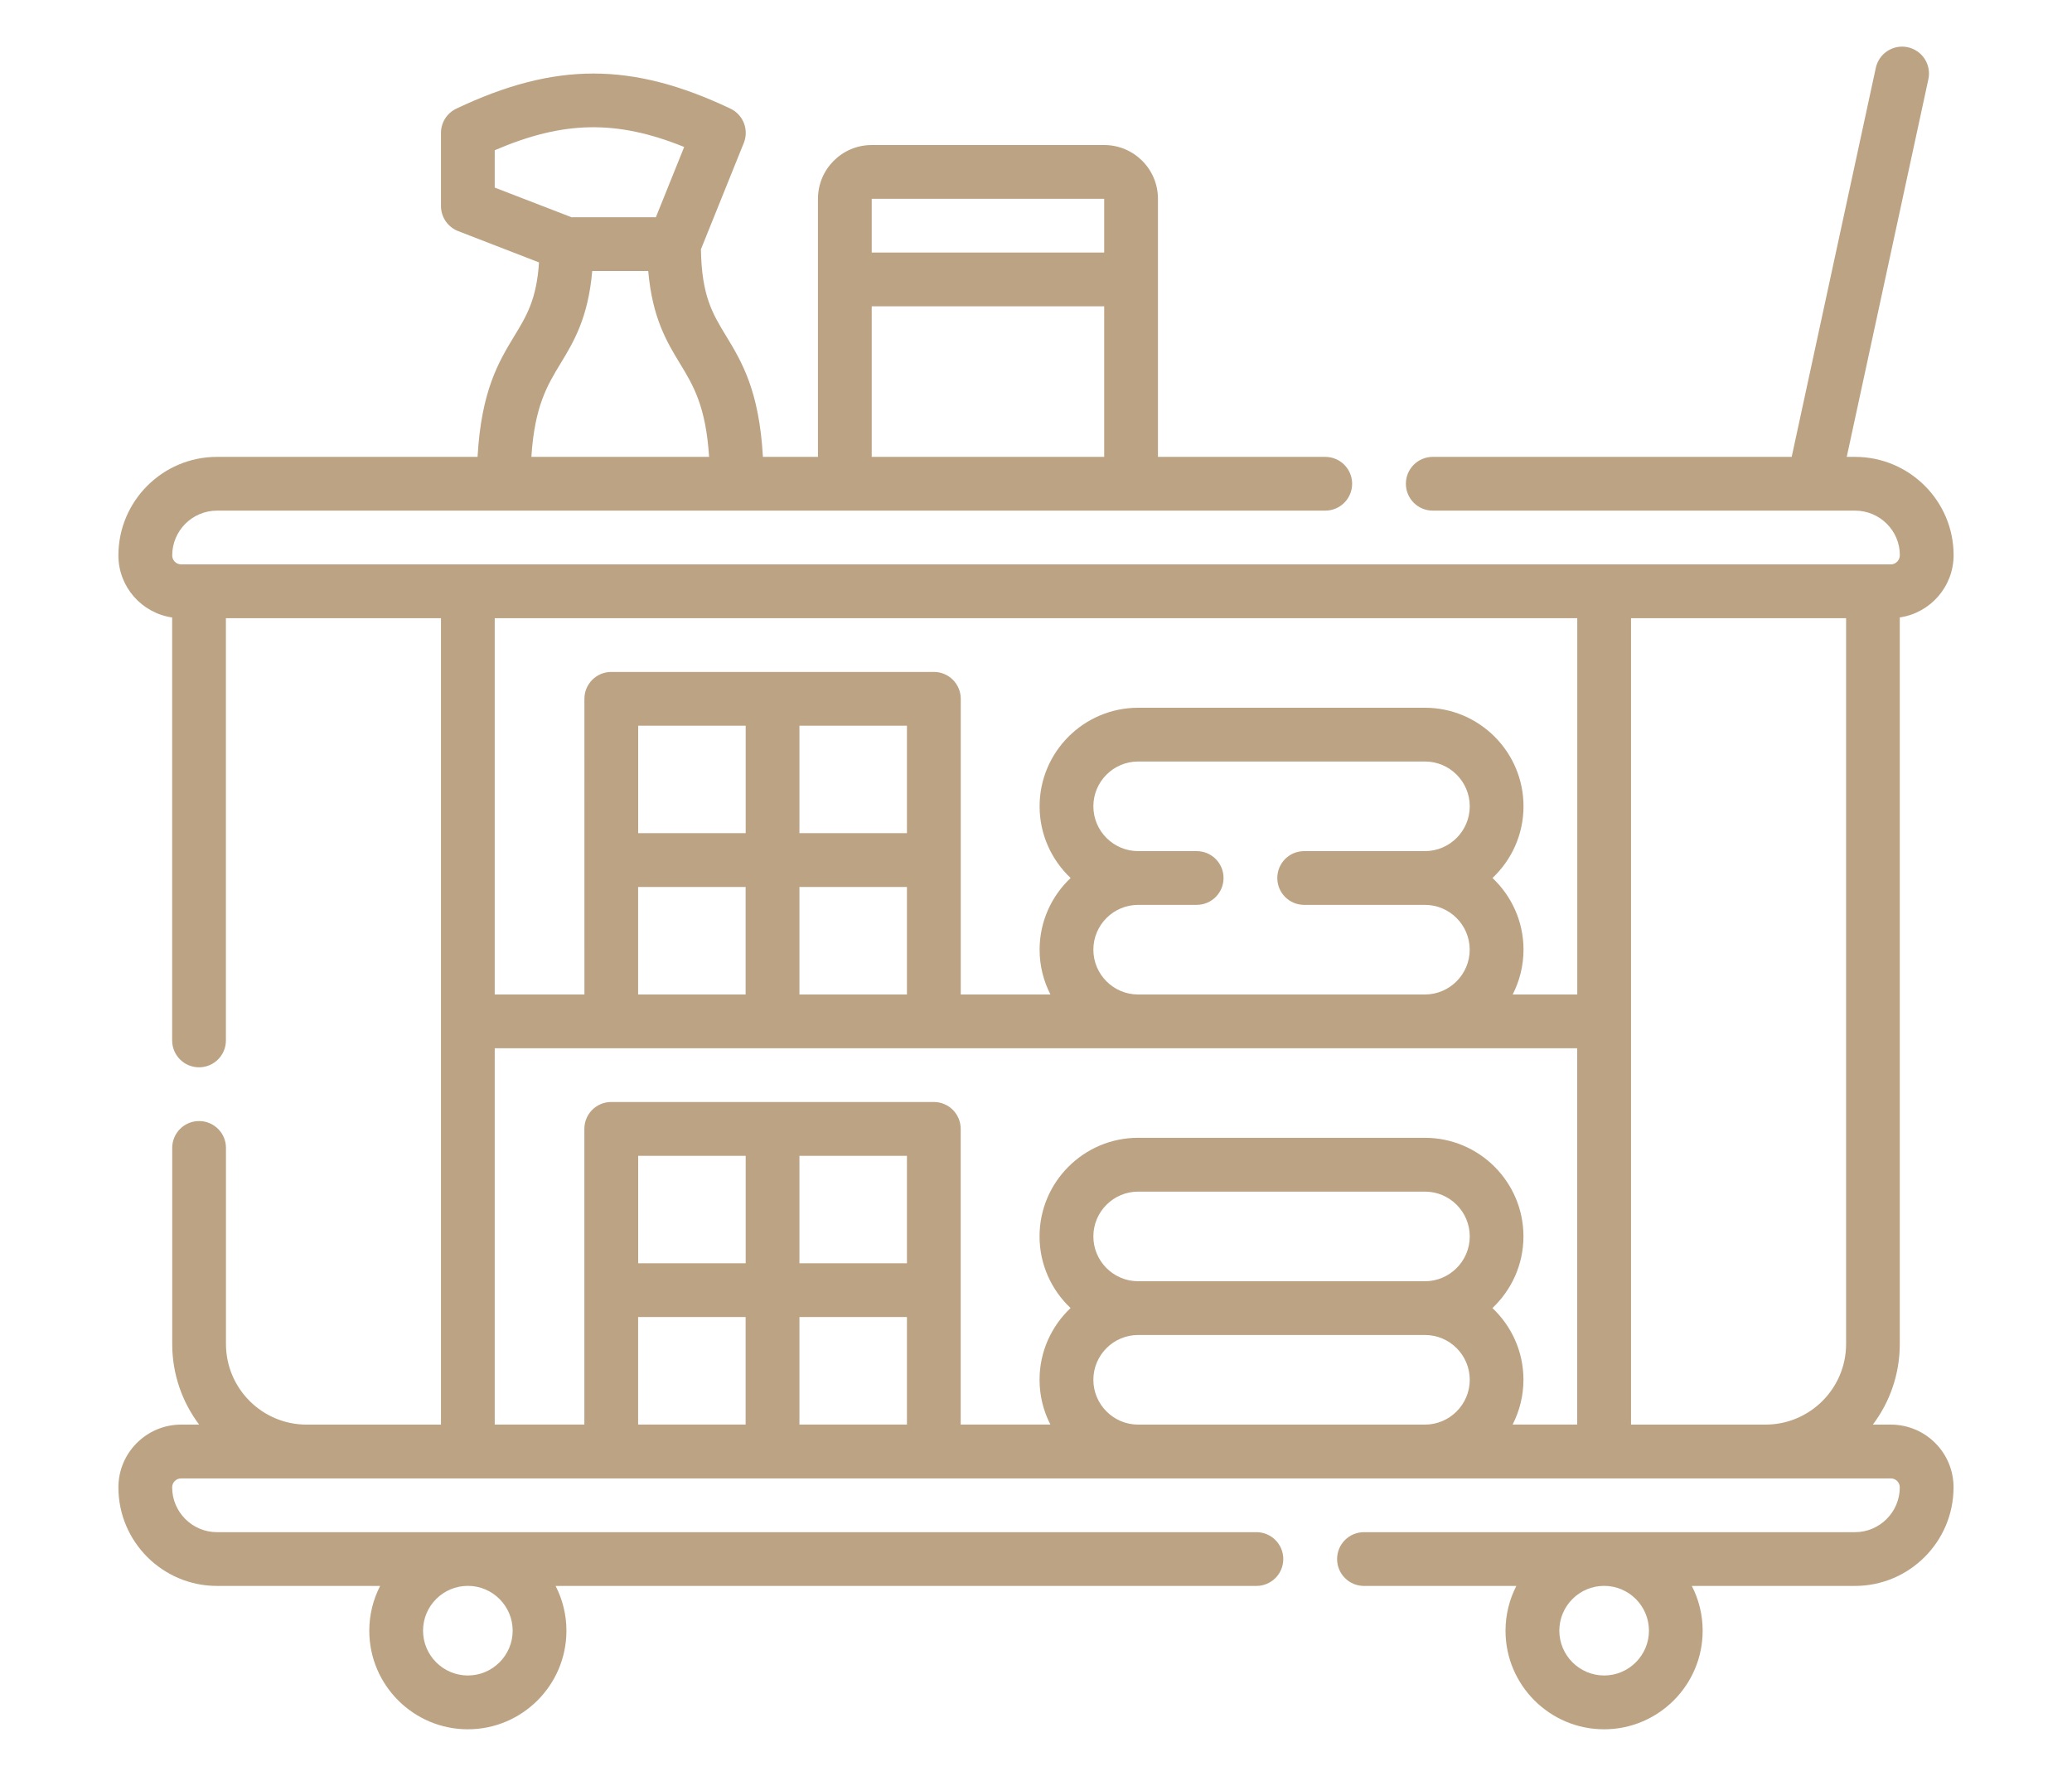 <?xml version="1.0" encoding="utf-8"?>
<!-- Generator: Adobe Illustrator 17.0.0, SVG Export Plug-In . SVG Version: 6.00 Build 0)  -->
<!DOCTYPE svg PUBLIC "-//W3C//DTD SVG 1.1//EN" "http://www.w3.org/Graphics/SVG/1.1/DTD/svg11.dtd">
<svg version="1.1" xmlns="http://www.w3.org/2000/svg" xmlns:xlink="http://www.w3.org/1999/xlink" x="0px" y="0px" width="35px"
	 height="30px" viewBox="0 0 35 30" enable-background="new 0 0 35 30" xml:space="preserve">
<g id="Capa_1">
	<g>
		<path fill="#BCA384" d="M31.94,24.066h-0.304c0.286-0.38,0.455-0.852,0.455-1.362V10.43C32.604,10.356,33,9.913,33,9.378
			c0-0.915-0.747-1.66-1.665-1.66h-0.14l1.379-6.38c0.053-0.245-0.103-0.487-0.348-0.54c-0.245-0.053-0.487,0.103-0.54,0.348
			l-1.421,6.572h-6.063c-0.251,0-0.454,0.203-0.454,0.454c0,0.251,0.203,0.454,0.454,0.454h7.133c0.417,0,0.757,0.337,0.757,0.752
			c0,0.085-0.069,0.156-0.151,0.156H3.06c-0.084,0-0.151-0.068-0.151-0.151c0-0.418,0.34-0.757,0.757-0.757h18.72
			c0.251,0,0.454-0.203,0.454-0.454c0-0.251-0.203-0.454-0.454-0.454H19.56v-4.36c0-0.501-0.407-0.908-0.908-0.908h-3.927
			c-0.501,0-0.908,0.407-0.908,0.908v4.36h-0.93c-0.063-1.121-0.359-1.61-0.624-2.046c-0.229-0.377-0.411-0.677-0.423-1.461
			l0.724-1.796c0.09-0.223-0.009-0.477-0.226-0.58c-1.666-0.79-2.963-0.79-4.629,0C7.55,1.91,7.449,2.07,7.449,2.245V3.48
			c0,0.188,0.115,0.356,0.29,0.424l1.366,0.529c-0.041,0.624-0.209,0.901-0.415,1.24C8.426,6.108,8.13,6.597,8.067,7.718H3.665
			C2.747,7.718,2,8.465,2,9.383c0,0.533,0.396,0.974,0.908,1.048v7.145c0,0.251,0.203,0.454,0.454,0.454
			c0.251,0,0.454-0.203,0.454-0.454v-7.133h3.633v13.623H5.179c-0.751,0-1.362-0.611-1.362-1.362v-3.312
			c0-0.251-0.203-0.454-0.454-0.454c-0.251,0-0.454,0.203-0.454,0.454v3.312c0,0.511,0.17,0.983,0.455,1.362H3.06
			c-0.584,0-1.06,0.475-1.06,1.06c0,0.918,0.747,1.665,1.665,1.665h2.756c-0.116,0.227-0.183,0.484-0.183,0.757
			c0,0.918,0.747,1.665,1.665,1.665c0.918,0,1.665-0.747,1.665-1.665c0-0.272-0.066-0.53-0.183-0.757h11.838
			c0.251,0,0.454-0.203,0.454-0.454c0-0.251-0.203-0.454-0.454-0.454H3.665c-0.417,0-0.757-0.34-0.757-0.757
			c0-0.084,0.068-0.151,0.151-0.151H31.94c0.084,0,0.151,0.068,0.151,0.151c0,0.417-0.34,0.757-0.757,0.757H23.04
			c-0.251,0-0.454,0.203-0.454,0.454c0,0.251,0.203,0.454,0.454,0.454h2.574c-0.116,0.227-0.183,0.484-0.183,0.757
			c0,0.918,0.747,1.665,1.665,1.665c0.918,0,1.665-0.747,1.665-1.665c0-0.272-0.066-0.53-0.183-0.757h2.756
			c0.918,0,1.665-0.747,1.665-1.665C33,24.541,32.525,24.066,31.94,24.066L31.94,24.066z M18.652,3.358v0.908h-3.927V3.358H18.652z
			 M14.725,5.174h3.927v2.544h-3.927V5.174z M8.357,3.169V2.538c1.159-0.499,2.06-0.517,3.2-0.055L11.079,3.67H9.681
			c-0.008,0-0.016,0.001-0.024,0.001L8.357,3.169z M9.467,6.143c0.222-0.365,0.468-0.772,0.537-1.565h0.946
			c0.069,0.793,0.315,1.2,0.537,1.565c0.224,0.368,0.436,0.719,0.491,1.575H8.976C9.031,6.862,9.244,6.511,9.467,6.143L9.467,6.143z
			 M8.66,27.547c0,0.417-0.34,0.757-0.757,0.757s-0.757-0.34-0.757-0.757c0-0.418,0.34-0.757,0.757-0.757S8.66,27.13,8.66,27.547
			L8.66,27.547z M27.551,24.066V10.443h3.633v12.261c0,0.751-0.611,1.362-1.362,1.362H27.551z M26.643,10.443V16.8h-1.091
			c0.116-0.227,0.183-0.484,0.183-0.757c0-0.477-0.202-0.907-0.524-1.211c0.322-0.304,0.524-0.734,0.524-1.211
			c0-0.918-0.747-1.665-1.665-1.665h-4.844c-0.918,0-1.665,0.747-1.665,1.665c0,0.477,0.202,0.907,0.524,1.211
			c-0.322,0.304-0.524,0.734-0.524,1.211c0,0.272,0.066,0.529,0.183,0.757h-1.515v-4.995c0-0.251-0.203-0.454-0.454-0.454h-5.449
			c-0.251,0-0.454,0.203-0.454,0.454V16.8H8.357v-6.357H26.643z M18.469,16.043c0-0.418,0.34-0.757,0.757-0.757h0.988
			c0.251,0,0.454-0.203,0.454-0.454c0-0.251-0.203-0.454-0.454-0.454h-0.988c-0.417,0-0.757-0.34-0.757-0.757
			c0-0.418,0.34-0.757,0.757-0.757h4.844c0.417,0,0.757,0.339,0.757,0.757c0,0.417-0.34,0.757-0.757,0.757H22.03
			c-0.251,0-0.454,0.203-0.454,0.454c0,0.251,0.203,0.454,0.454,0.454h2.039c0.417,0,0.757,0.339,0.757,0.757
			c0,0.417-0.34,0.757-0.757,0.757h-4.844C18.808,16.8,18.469,16.46,18.469,16.043L18.469,16.043z M15.32,14.075h-1.816v-1.816
			h1.816V14.075z M12.596,14.075h-1.816v-1.816h1.816V14.075z M10.779,14.984h1.816V16.8h-1.816V14.984z M13.504,14.984h1.816V16.8
			h-1.816V14.984z M8.357,17.708h18.285v6.357h-1.091c0.116-0.227,0.183-0.484,0.183-0.757c0-0.477-0.202-0.907-0.524-1.211
			c0.322-0.304,0.524-0.734,0.524-1.211c0-0.918-0.747-1.665-1.665-1.665h-4.844c-0.918,0-1.665,0.747-1.665,1.665
			c0,0.477,0.202,0.907,0.524,1.211c-0.322,0.304-0.524,0.734-0.524,1.211c0,0.272,0.066,0.529,0.183,0.757h-1.515v-4.995
			c0-0.251-0.203-0.454-0.454-0.454h-5.449c-0.251,0-0.454,0.203-0.454,0.454v4.995H8.357V17.708z M18.469,20.887
			c0-0.418,0.34-0.757,0.757-0.757h4.844c0.417,0,0.757,0.339,0.757,0.757c0,0.417-0.34,0.757-0.757,0.757h-4.844
			C18.808,21.644,18.469,21.304,18.469,20.887L18.469,20.887z M15.32,21.341h-1.816v-1.816h1.816V21.341z M12.596,21.341h-1.816
			v-1.816h1.816V21.341z M10.779,22.249h1.816v1.816h-1.816V22.249z M13.504,22.249h1.816v1.816h-1.816V22.249z M19.226,24.066
			c-0.417,0-0.757-0.34-0.757-0.757c0-0.418,0.34-0.757,0.757-0.757h4.844c0.417,0,0.757,0.339,0.757,0.757
			c0,0.417-0.34,0.757-0.757,0.757H19.226z M27.854,27.547c0,0.417-0.34,0.757-0.757,0.757s-0.757-0.34-0.757-0.757
			c0-0.418,0.34-0.757,0.757-0.757S27.854,27.13,27.854,27.547L27.854,27.547z M27.854,27.547"/>
	</g>
</g>
<g id="Capa_2">
</g>
</svg>
